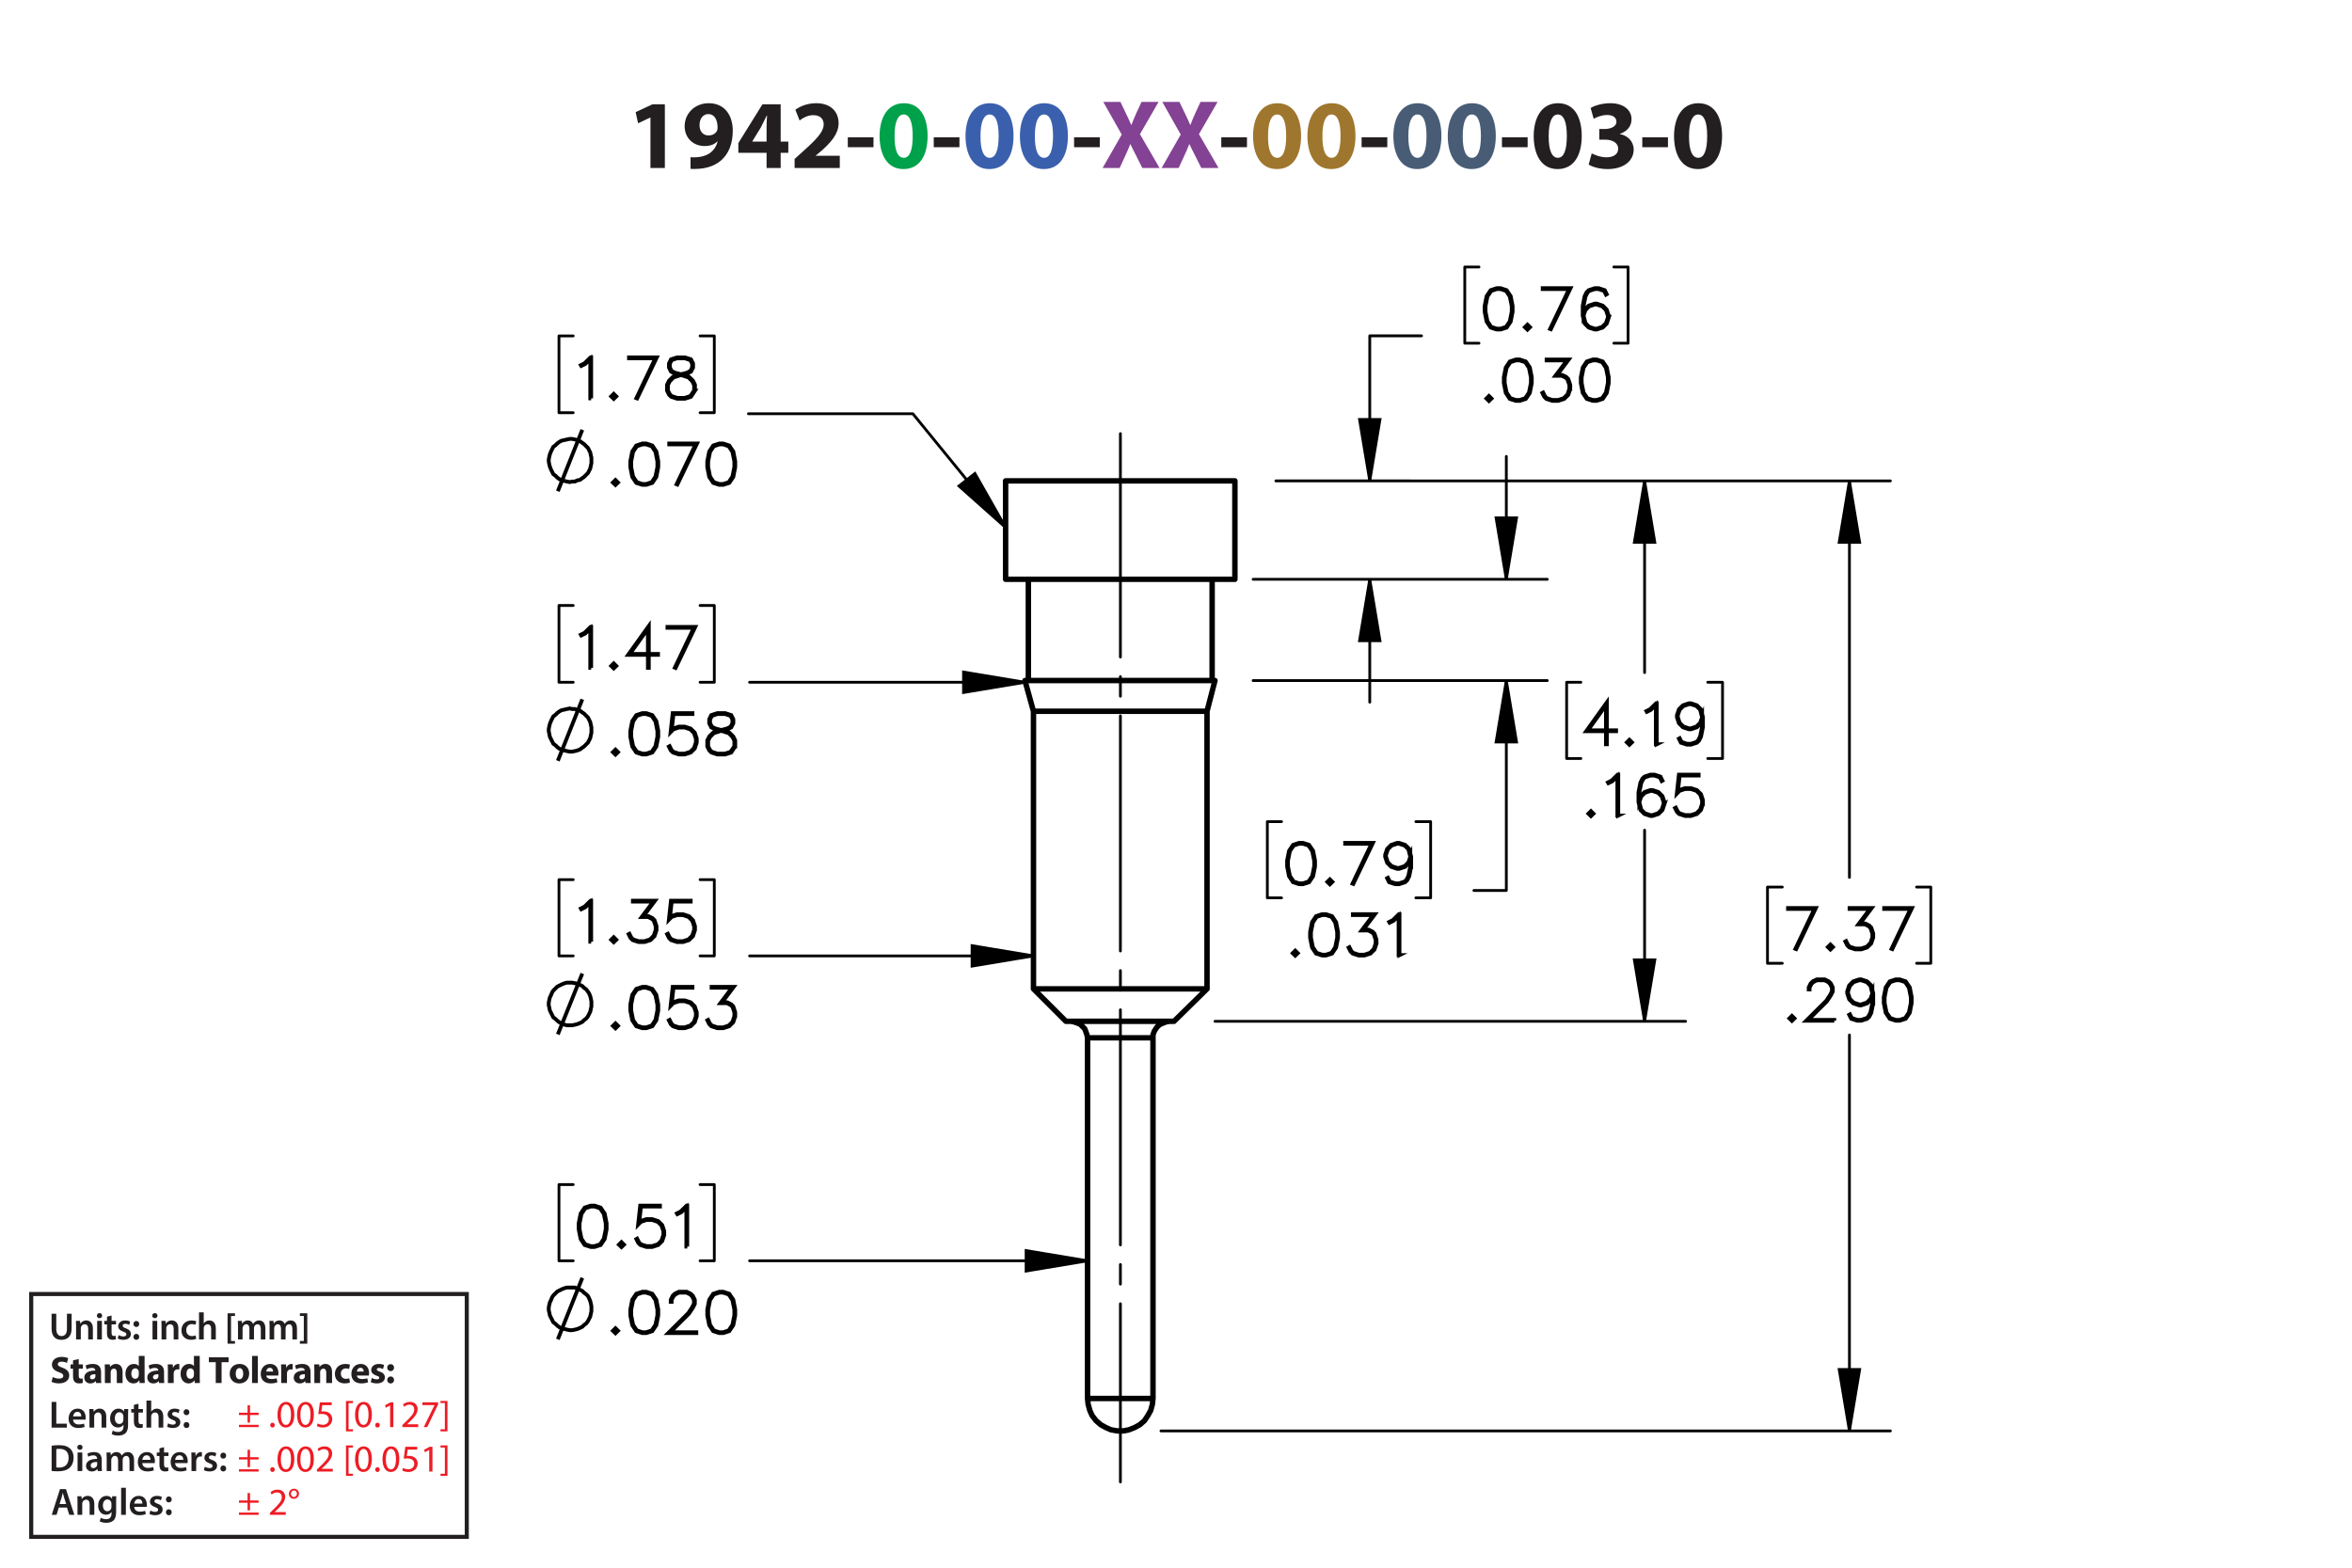 <?xml version="1.0" encoding="UTF-8"?><svg id="Layer_1" xmlns="http://www.w3.org/2000/svg" viewBox="0 0 432 288"><defs><style>.cls-1{fill:#834293;}.cls-2{stroke-width:.7px;}.cls-2,.cls-3,.cls-4,.cls-5,.cls-6,.cls-7{stroke:#000;}.cls-2,.cls-3,.cls-4,.cls-6,.cls-7,.cls-8{fill:none;}.cls-2,.cls-5,.cls-6{stroke-miterlimit:10;}.cls-9{fill:#9e762d;}.cls-3{stroke-dasharray:0 0 0 0 43.2 3.6 3.6 3.6;stroke-dashoffset:10.457px;}.cls-3,.cls-4,.cls-7{stroke-linecap:round;stroke-linejoin:round;}.cls-3,.cls-6,.cls-7{stroke-width:.51px;}.cls-5{stroke-width:.7px;}.cls-10{fill:#485c75;}.cls-11{fill:#00a14b;}.cls-12{fill:#ed1c24;}.cls-13{fill:#231f20;}.cls-14{fill:#3a60ad;}.cls-8{stroke:#231f20;stroke-width:.75px;}</style></defs><g><path class="cls-13" d="M119.469,21.588h-.036l-2.233,1.062-.45-2.053,3.097-1.44h2.269v11.704h-2.647v-9.273Z"/><path class="cls-13" d="M126.831,28.881c.342,.036,.648,.036,1.188,0,.828-.054,1.674-.288,2.305-.72,.756-.522,1.26-1.278,1.476-2.161l-.054-.018c-.522,.54-1.279,.846-2.341,.846-1.98,0-3.655-1.386-3.655-3.655,0-2.287,1.836-4.213,4.412-4.213,3.007,0,4.429,2.305,4.429,5.042,0,2.431-.774,4.213-2.053,5.383-1.116,1.008-2.647,1.566-4.465,1.639-.468,.036-.936,.018-1.242,0v-2.143Zm1.656-5.87c0,1.009,.54,1.873,1.657,1.873,.738,0,1.26-.36,1.512-.774,.09-.162,.144-.342,.144-.684,0-1.243-.468-2.467-1.71-2.467-.936,0-1.621,.828-1.603,2.052Z"/><path class="cls-13" d="M140.799,30.861v-2.791h-5.186v-1.782l4.429-7.13h3.349v6.86h1.404v2.052h-1.404v2.791h-2.593Zm0-4.843v-2.593c0-.703,.036-1.422,.09-2.179h-.072c-.378,.756-.684,1.44-1.081,2.179l-1.566,2.557v.036h2.629Z"/><path class="cls-13" d="M145.946,30.861v-1.656l1.512-1.369c2.557-2.287,3.799-3.601,3.835-4.969,0-.955-.576-1.711-1.927-1.711-1.008,0-1.891,.504-2.503,.973l-.774-1.963c.882-.666,2.251-1.206,3.835-1.206,2.647,0,4.106,1.548,4.106,3.673,0,1.963-1.423,3.529-3.115,5.042l-1.08,.9v.036h4.411v2.251h-8.3Z"/><path class="cls-13" d="M160.437,25.226v1.818h-4.717v-1.818h4.717Z"/><path class="cls-11" d="M170.375,24.956c0,3.619-1.458,6.104-4.447,6.104-3.025,0-4.357-2.719-4.375-6.032,0-3.385,1.44-6.067,4.465-6.067,3.133,0,4.357,2.791,4.357,5.996Zm-6.068,.072c-.018,2.683,.63,3.961,1.692,3.961s1.639-1.333,1.639-3.997c0-2.593-.558-3.961-1.657-3.961-1.008,0-1.692,1.278-1.674,3.997Z"/><path class="cls-13" d="M176.223,25.226v1.818h-4.718v-1.818h4.718Z"/><path class="cls-14" d="M186.16,24.956c0,3.619-1.458,6.104-4.447,6.104-3.025,0-4.357-2.719-4.375-6.032,0-3.385,1.44-6.067,4.465-6.067,3.133,0,4.357,2.791,4.357,5.996Zm-6.068,.072c-.018,2.683,.63,3.961,1.692,3.961s1.639-1.333,1.639-3.997c0-2.593-.558-3.961-1.657-3.961-1.008,0-1.692,1.278-1.674,3.997Z"/><path class="cls-14" d="M196.15,24.956c0,3.619-1.458,6.104-4.447,6.104-3.025,0-4.357-2.719-4.375-6.032,0-3.385,1.44-6.067,4.465-6.067,3.133,0,4.357,2.791,4.357,5.996Zm-6.068,.072c-.018,2.683,.63,3.961,1.692,3.961s1.639-1.333,1.639-3.997c0-2.593-.558-3.961-1.657-3.961-1.008,0-1.692,1.278-1.674,3.997Z"/><path class="cls-13" d="M201.999,25.226v1.818h-4.718v-1.818h4.718Z"/><path class="cls-1" d="M209.811,30.861l-1.098-2.197c-.45-.846-.738-1.476-1.081-2.179h-.036c-.252,.703-.558,1.333-.936,2.179l-1.008,2.197h-3.133l3.511-6.14-3.385-5.996h3.151l1.062,2.215c.36,.738,.63,1.333,.918,2.017h.036c.288-.774,.522-1.315,.829-2.017l1.026-2.215h3.133l-3.421,5.924,3.601,6.212h-3.169Z"/><path class="cls-1" d="M220.648,30.861l-1.099-2.197c-.45-.846-.738-1.476-1.08-2.179h-.036c-.252,.703-.558,1.333-.936,2.179l-1.008,2.197h-3.133l3.511-6.14-3.385-5.996h3.151l1.062,2.215c.36,.738,.631,1.333,.919,2.017h.035c.288-.774,.522-1.315,.829-2.017l1.025-2.215h3.134l-3.422,5.924,3.602,6.212h-3.169Z"/><path class="cls-13" d="M229.035,25.226v1.818h-4.718v-1.818h4.718Z"/><path class="cls-9" d="M238.972,24.956c0,3.619-1.458,6.104-4.447,6.104-3.024,0-4.357-2.719-4.375-6.032,0-3.385,1.44-6.067,4.465-6.067,3.133,0,4.357,2.791,4.357,5.996Zm-6.067,.072c-.019,2.683,.63,3.961,1.692,3.961s1.639-1.333,1.639-3.997c0-2.593-.559-3.961-1.657-3.961-1.008,0-1.692,1.278-1.674,3.997Z"/><path class="cls-9" d="M248.962,24.956c0,3.619-1.459,6.104-4.447,6.104-3.025,0-4.357-2.719-4.376-6.032,0-3.385,1.44-6.067,4.466-6.067,3.133,0,4.357,2.791,4.357,5.996Zm-6.068,.072c-.018,2.683,.631,3.961,1.692,3.961,1.062,0,1.639-1.333,1.639-3.997,0-2.593-.558-3.961-1.656-3.961-1.009,0-1.692,1.278-1.675,3.997Z"/><path class="cls-13" d="M254.81,25.226v1.818h-4.718v-1.818h4.718Z"/><path class="cls-10" d="M264.747,24.956c0,3.619-1.458,6.104-4.447,6.104-3.024,0-4.357-2.719-4.375-6.032,0-3.385,1.44-6.067,4.465-6.067,3.133,0,4.357,2.791,4.357,5.996Zm-6.067,.072c-.019,2.683,.63,3.961,1.692,3.961s1.639-1.333,1.639-3.997c0-2.593-.559-3.961-1.657-3.961-1.008,0-1.692,1.278-1.674,3.997Z"/><path class="cls-10" d="M274.737,24.956c0,3.619-1.458,6.104-4.447,6.104-3.024,0-4.357-2.719-4.375-6.032,0-3.385,1.44-6.067,4.465-6.067,3.133,0,4.357,2.791,4.357,5.996Zm-6.067,.072c-.019,2.683,.63,3.961,1.692,3.961s1.639-1.333,1.639-3.997c0-2.593-.559-3.961-1.657-3.961-1.008,0-1.692,1.278-1.674,3.997Z"/><path class="cls-13" d="M280.586,25.226v1.818h-4.718v-1.818h4.718Z"/><path class="cls-13" d="M290.523,24.956c0,3.619-1.459,6.104-4.447,6.104-3.025,0-4.357-2.719-4.376-6.032,0-3.385,1.44-6.067,4.466-6.067,3.133,0,4.357,2.791,4.357,5.996Zm-6.068,.072c-.018,2.683,.631,3.961,1.692,3.961,1.062,0,1.639-1.333,1.639-3.997,0-2.593-.558-3.961-1.656-3.961-1.009,0-1.692,1.278-1.675,3.997Z"/><path class="cls-13" d="M292.356,28.179c.486,.252,1.603,.72,2.719,.72,1.423,0,2.143-.685,2.143-1.567,0-1.152-1.152-1.674-2.358-1.674h-1.116v-1.962h1.062c.919-.018,2.089-.36,2.089-1.351,0-.702-.576-1.224-1.728-1.224-.954,0-1.962,.414-2.448,.702l-.559-1.981c.702-.45,2.106-.882,3.619-.882,2.503,0,3.89,1.315,3.89,2.917,0,1.243-.702,2.215-2.143,2.719v.036c1.404,.252,2.538,1.315,2.538,2.845,0,2.07-1.818,3.583-4.789,3.583-1.513,0-2.791-.397-3.476-.829l.559-2.052Z"/><path class="cls-13" d="M306.361,25.226v1.818h-4.718v-1.818h4.718Z"/><path class="cls-13" d="M316.299,24.956c0,3.619-1.459,6.104-4.447,6.104-3.025,0-4.357-2.719-4.376-6.032,0-3.385,1.44-6.067,4.466-6.067,3.133,0,4.357,2.791,4.357,5.996Zm-6.068,.072c-.018,2.683,.631,3.961,1.693,3.961,1.062,0,1.638-1.333,1.638-3.997,0-2.593-.558-3.961-1.656-3.961-1.008,0-1.692,1.278-1.675,3.997Z"/></g><g><g><path class="cls-13" d="M9.48,257.546h.862v3.999h1.94v.722h-2.802v-4.721Z"/><path class="cls-13" d="M13.429,260.803c.021,.616,.504,.883,1.05,.883,.399,0,.686-.057,.946-.154l.126,.596c-.294,.118-.701,.21-1.191,.21-1.106,0-1.758-.68-1.758-1.724,0-.945,.574-1.835,1.667-1.835,1.106,0,1.471,.911,1.471,1.66,0,.161-.014,.287-.028,.364h-2.283Zm1.498-.603c.007-.315-.133-.833-.708-.833-.532,0-.756,.483-.791,.833h1.498Z"/><path class="cls-13" d="M16.431,259.871c0-.392-.007-.721-.028-1.016h.756l.042,.512h.021c.147-.267,.518-.589,1.085-.589,.595,0,1.211,.386,1.211,1.464v2.024h-.861v-1.926c0-.49-.182-.861-.651-.861-.343,0-.581,.245-.672,.504-.028,.077-.035,.182-.035,.28v2.003h-.868v-2.396Z"/><path class="cls-13" d="M23.552,258.856c-.014,.231-.028,.512-.028,.981v1.934c0,.714-.147,1.226-.504,1.548-.357,.315-.848,.413-1.317,.413-.434,0-.896-.091-1.191-.273l.19-.651c.217,.126,.581,.26,.995,.26,.56,0,.981-.295,.981-1.03v-.294h-.014c-.196,.301-.546,.504-.995,.504-.847,0-1.45-.7-1.45-1.666,0-1.121,.729-1.801,1.548-1.801,.518,0,.827,.253,.987,.532h.014l.035-.455h.75Zm-.89,1.366c0-.077-.007-.161-.028-.231-.091-.315-.336-.553-.701-.553-.483,0-.84,.42-.84,1.113,0,.581,.294,1.051,.834,1.051,.322,0,.602-.21,.7-.519,.021-.091,.035-.21,.035-.309v-.553Z"/><path class="cls-13" d="M25.434,257.882v.974h.819v.644h-.819v1.506c0,.413,.112,.631,.441,.631,.147,0,.259-.021,.336-.042l.014,.658c-.126,.049-.35,.084-.624,.084-.315,0-.581-.105-.742-.28-.182-.196-.266-.505-.266-.953v-1.603h-.49v-.644h.49v-.77l.84-.203Z"/><path class="cls-13" d="M26.903,257.294h.868v2.031h.014c.105-.161,.245-.294,.427-.393,.168-.098,.371-.154,.588-.154,.581,0,1.19,.386,1.19,1.478v2.01h-.861v-1.912c0-.497-.182-.868-.658-.868-.336,0-.575,.224-.665,.483-.028,.069-.035,.161-.035,.259v2.038h-.868v-4.973Z"/><path class="cls-13" d="M30.865,261.476c.196,.119,.567,.245,.875,.245,.378,0,.546-.154,.546-.379,0-.231-.14-.35-.56-.497-.665-.231-.945-.596-.939-.994,0-.603,.497-1.072,1.289-1.072,.378,0,.708,.099,.903,.203l-.168,.609c-.147-.084-.42-.195-.721-.195-.308,0-.477,.146-.477,.356,0,.218,.161,.322,.596,.477,.616,.224,.903,.539,.91,1.044,0,.616-.483,1.065-1.387,1.065-.413,0-.784-.099-1.037-.238l.169-.623Z"/><path class="cls-13" d="M33.721,259.438c0-.322,.224-.554,.532-.554,.315,0,.525,.231,.532,.554,0,.315-.21,.546-.532,.546-.315,0-.532-.231-.532-.546Zm0,2.359c0-.321,.224-.553,.532-.553,.315,0,.525,.224,.532,.553,0,.309-.21,.547-.532,.547-.315,0-.532-.238-.532-.547Z"/></g><g><path class="cls-13" d="M9.48,265.591c.378-.064,.862-.099,1.373-.099,.882,0,1.492,.183,1.926,.547,.456,.371,.735,.932,.735,1.736,0,.841-.287,1.471-.735,1.877-.469,.428-1.218,.644-2.136,.644-.504,0-.882-.027-1.163-.062v-4.644Zm.862,3.999c.119,.021,.301,.021,.476,.021,1.121,.008,1.786-.609,1.786-1.807,.007-1.044-.595-1.639-1.674-1.639-.273,0-.469,.021-.588,.049v3.376Z"/><path class="cls-13" d="M15.165,265.885c0,.259-.19,.462-.49,.462-.287,0-.477-.203-.477-.462,0-.267,.196-.47,.483-.47,.294,0,.476,.203,.483,.47Zm-.917,4.363v-3.411h.868v3.411h-.868Z"/><path class="cls-13" d="M17.958,270.248l-.056-.378h-.021c-.21,.266-.567,.455-1.008,.455-.686,0-1.072-.497-1.072-1.016,0-.861,.763-1.296,2.024-1.289v-.056c0-.225-.091-.596-.693-.596-.336,0-.686,.105-.917,.253l-.168-.56c.252-.154,.693-.302,1.233-.302,1.092,0,1.408,.693,1.408,1.437v1.232c0,.308,.014,.609,.049,.819h-.777Zm-.112-1.667c-.609-.014-1.19,.119-1.19,.638,0,.336,.217,.49,.49,.49,.343,0,.595-.225,.672-.47,.021-.062,.028-.133,.028-.189v-.47Z"/><path class="cls-13" d="M19.595,267.853c0-.392-.007-.721-.028-1.016h.743l.035,.505h.021c.169-.267,.477-.582,1.051-.582,.448,0,.798,.253,.945,.631h.014c.119-.19,.259-.329,.42-.428,.189-.133,.406-.203,.686-.203,.567,0,1.142,.386,1.142,1.478v2.01h-.841v-1.884c0-.567-.196-.903-.609-.903-.294,0-.511,.21-.602,.455-.021,.084-.042,.189-.042,.287v2.045h-.841v-1.975c0-.477-.189-.812-.588-.812-.322,0-.54,.252-.617,.49-.035,.084-.049,.182-.049,.279v2.018h-.84v-2.396Z"/><path class="cls-13" d="M26.141,268.784c.021,.616,.504,.883,1.05,.883,.399,0,.686-.057,.946-.154l.126,.596c-.294,.118-.701,.21-1.191,.21-1.106,0-1.758-.68-1.758-1.724,0-.945,.574-1.835,1.667-1.835,1.106,0,1.471,.911,1.471,1.66,0,.161-.014,.287-.028,.364h-2.283Zm1.498-.603c.007-.315-.133-.833-.708-.833-.532,0-.756,.483-.791,.833h1.498Z"/><path class="cls-13" d="M30.13,265.863v.974h.819v.644h-.819v1.506c0,.413,.112,.631,.441,.631,.147,0,.259-.021,.336-.042l.014,.658c-.126,.049-.35,.084-.624,.084-.315,0-.581-.105-.742-.28-.182-.196-.266-.505-.266-.953v-1.603h-.49v-.644h.49v-.77l.84-.203Z"/><path class="cls-13" d="M32.167,268.784c.021,.616,.504,.883,1.05,.883,.399,0,.686-.057,.946-.154l.126,.596c-.294,.118-.701,.21-1.191,.21-1.106,0-1.758-.68-1.758-1.724,0-.945,.574-1.835,1.667-1.835,1.106,0,1.471,.911,1.471,1.66,0,.161-.014,.287-.028,.364h-2.283Zm1.498-.603c.007-.315-.133-.833-.708-.833-.532,0-.756,.483-.791,.833h1.498Z"/><path class="cls-13" d="M35.17,267.937c0-.462-.007-.791-.028-1.1h.75l.028,.651h.028c.168-.483,.567-.729,.932-.729,.084,0,.133,.008,.203,.021v.812c-.07-.014-.147-.028-.252-.028-.413,0-.693,.267-.77,.651-.014,.077-.028,.168-.028,.267v1.765h-.861v-2.312Z"/><path class="cls-13" d="M37.62,269.457c.196,.119,.567,.245,.875,.245,.378,0,.546-.154,.546-.379,0-.231-.14-.35-.56-.497-.665-.231-.945-.596-.939-.994,0-.603,.497-1.072,1.289-1.072,.378,0,.708,.099,.903,.203l-.168,.609c-.147-.084-.42-.195-.721-.195-.308,0-.477,.146-.477,.356,0,.218,.161,.322,.596,.477,.616,.224,.903,.539,.91,1.044,0,.616-.483,1.065-1.387,1.065-.413,0-.784-.099-1.037-.238l.169-.623Z"/><path class="cls-13" d="M40.476,267.419c0-.322,.224-.554,.532-.554,.315,0,.525,.231,.532,.554,0,.315-.21,.546-.532,.546-.315,0-.532-.231-.532-.546Zm0,2.359c0-.321,.224-.553,.532-.553,.315,0,.525,.224,.532,.553,0,.309-.21,.547-.532,.547-.315,0-.532-.238-.532-.547Z"/></g><g><path class="cls-13" d="M9.691,252.973c.288,.147,.729,.294,1.184,.294,.49,0,.749-.203,.749-.511,0-.295-.224-.463-.791-.666-.784-.273-1.295-.707-1.295-1.394,0-.806,.672-1.422,1.786-1.422,.532,0,.924,.112,1.205,.238l-.238,.861c-.189-.091-.525-.224-.988-.224-.462,0-.686,.21-.686,.455,0,.301,.266,.435,.875,.665,.834,.309,1.226,.742,1.226,1.408,0,.791-.609,1.464-1.905,1.464-.539,0-1.071-.141-1.337-.287l.217-.883Z"/><path class="cls-13" d="M14.459,249.667v.981h.764v.784h-.764v1.24c0,.413,.098,.602,.42,.602,.133,0,.238-.014,.315-.027l.007,.805c-.14,.057-.392,.092-.693,.092-.343,0-.63-.119-.798-.294-.196-.203-.294-.533-.294-1.016v-1.401h-.455v-.784h.455v-.742l1.044-.238Z"/><path class="cls-13" d="M17.651,254.072l-.064-.343h-.021c-.224,.273-.574,.42-.981,.42-.693,0-1.106-.504-1.106-1.051,0-.89,.798-1.316,2.01-1.31v-.049c0-.183-.098-.441-.624-.441-.35,0-.721,.119-.945,.259l-.196-.686c.238-.133,.708-.301,1.331-.301,1.142,0,1.506,.673,1.506,1.478v1.191c0,.329,.014,.644,.049,.833h-.96Zm-.127-1.618c-.56-.007-.994,.126-.994,.54,0,.273,.182,.405,.42,.405,.266,0,.483-.175,.553-.392,.014-.056,.021-.119,.021-.183v-.371Z"/><path class="cls-13" d="M19.267,251.74c0-.428-.014-.792-.028-1.093h.924l.049,.469h.021c.14-.217,.49-.546,1.058-.546,.701,0,1.226,.462,1.226,1.471v2.031h-1.065v-1.898c0-.44-.154-.742-.539-.742-.294,0-.469,.203-.54,.399-.028,.064-.042,.168-.042,.267v1.975h-1.065v-2.332Z"/><path class="cls-13" d="M26.556,249.1v3.95c0,.385,.014,.791,.028,1.022h-.945l-.049-.504h-.014c-.217,.385-.63,.581-1.072,.581-.812,0-1.464-.693-1.464-1.758-.007-1.156,.714-1.821,1.534-1.821,.42,0,.749,.147,.903,.386h.014v-1.856h1.065Zm-1.065,2.998c0-.057-.007-.134-.014-.19-.063-.287-.294-.525-.624-.525-.483,0-.735,.435-.735,.974,0,.581,.287,.945,.729,.945,.308,0,.553-.21,.616-.511,.021-.077,.028-.154,.028-.245v-.448Z"/><path class="cls-13" d="M29.222,254.072l-.064-.343h-.021c-.224,.273-.574,.42-.981,.42-.693,0-1.106-.504-1.106-1.051,0-.89,.798-1.316,2.01-1.31v-.049c0-.183-.098-.441-.624-.441-.35,0-.721,.119-.945,.259l-.196-.686c.238-.133,.708-.301,1.331-.301,1.142,0,1.506,.673,1.506,1.478v1.191c0,.329,.014,.644,.049,.833h-.96Zm-.127-1.618c-.56-.007-.994,.126-.994,.54,0,.273,.182,.405,.42,.405,.266,0,.483-.175,.553-.392,.014-.056,.021-.119,.021-.183v-.371Z"/><path class="cls-13" d="M30.838,251.775c0-.505-.014-.834-.028-1.128h.917l.035,.63h.028c.175-.497,.595-.707,.924-.707,.098,0,.147,0,.224,.014v1.002c-.077-.014-.168-.028-.287-.028-.392,0-.658,.21-.729,.54-.014,.069-.021,.153-.021,.237v1.737h-1.065v-2.297Z"/><path class="cls-13" d="M36.685,249.1v3.95c0,.385,.014,.791,.028,1.022h-.945l-.049-.504h-.014c-.217,.385-.63,.581-1.072,.581-.812,0-1.464-.693-1.464-1.758-.007-1.156,.714-1.821,1.534-1.821,.42,0,.749,.147,.903,.386h.014v-1.856h1.065Zm-1.065,2.998c0-.057-.007-.134-.014-.19-.063-.287-.294-.525-.624-.525-.483,0-.735,.435-.735,.974,0,.581,.287,.945,.729,.945,.308,0,.553-.21,.616-.511,.021-.077,.028-.154,.028-.245v-.448Z"/><path class="cls-13" d="M39.63,250.248h-1.268v-.896h3.628v.896h-1.289v3.824h-1.072v-3.824Z"/><path class="cls-13" d="M45.77,252.321c0,1.254-.89,1.828-1.807,1.828-1.002,0-1.772-.658-1.772-1.765,0-1.107,.729-1.815,1.828-1.815,1.051,0,1.751,.722,1.751,1.751Zm-2.479,.035c0,.588,.245,1.029,.701,1.029,.413,0,.679-.413,.679-1.029,0-.512-.196-1.029-.679-1.029-.511,0-.701,.525-.701,1.029Z"/><path class="cls-13" d="M46.294,249.1h1.065v4.973h-1.065v-4.973Z"/><path class="cls-13" d="M48.905,252.699c.035,.441,.469,.651,.967,.651,.364,0,.658-.049,.945-.14l.14,.722c-.35,.14-.777,.21-1.24,.21-1.163,0-1.828-.673-1.828-1.744,0-.868,.54-1.828,1.73-1.828,1.107,0,1.527,.861,1.527,1.709,0,.182-.021,.343-.035,.42h-2.206Zm1.254-.729c0-.259-.112-.693-.603-.693-.448,0-.63,.406-.658,.693h1.261Z"/><path class="cls-13" d="M51.648,251.775c0-.505-.014-.834-.028-1.128h.917l.035,.63h.028c.175-.497,.595-.707,.924-.707,.098,0,.147,0,.224,.014v1.002c-.077-.014-.168-.028-.287-.028-.392,0-.658,.21-.729,.54-.014,.069-.021,.153-.021,.237v1.737h-1.065v-2.297Z"/><path class="cls-13" d="M56.123,254.072l-.064-.343h-.021c-.224,.273-.574,.42-.981,.42-.693,0-1.106-.504-1.106-1.051,0-.89,.798-1.316,2.01-1.31v-.049c0-.183-.098-.441-.624-.441-.35,0-.721,.119-.945,.259l-.196-.686c.238-.133,.708-.301,1.331-.301,1.142,0,1.506,.673,1.506,1.478v1.191c0,.329,.014,.644,.049,.833h-.96Zm-.127-1.618c-.56-.007-.994,.126-.994,.54,0,.273,.182,.405,.42,.405,.266,0,.483-.175,.553-.392,.014-.056,.021-.119,.021-.183v-.371Z"/><path class="cls-13" d="M57.739,251.74c0-.428-.014-.792-.028-1.093h.924l.049,.469h.021c.14-.217,.49-.546,1.058-.546,.701,0,1.226,.462,1.226,1.471v2.031h-1.065v-1.898c0-.44-.154-.742-.539-.742-.294,0-.469,.203-.54,.399-.028,.064-.042,.168-.042,.267v1.975h-1.065v-2.332Z"/><path class="cls-13" d="M64.278,253.988c-.189,.084-.546,.154-.953,.154-1.106,0-1.814-.673-1.814-1.751,0-1.002,.686-1.821,1.961-1.821,.28,0,.588,.049,.812,.133l-.168,.792c-.126-.057-.315-.105-.595-.105-.56,0-.924,.399-.917,.96,0,.63,.42,.959,.939,.959,.252,0,.448-.042,.609-.104l.126,.784Z"/><path class="cls-13" d="M65.551,252.699c.035,.441,.469,.651,.967,.651,.364,0,.658-.049,.945-.14l.14,.722c-.35,.14-.777,.21-1.24,.21-1.163,0-1.828-.673-1.828-1.744,0-.868,.54-1.828,1.73-1.828,1.107,0,1.527,.861,1.527,1.709,0,.182-.021,.343-.035,.42h-2.206Zm1.254-.729c0-.259-.112-.693-.603-.693-.448,0-.63,.406-.658,.693h1.261Z"/><path class="cls-13" d="M68.288,253.141c.196,.119,.602,.259,.917,.259,.322,0,.455-.111,.455-.287,0-.175-.105-.259-.504-.392-.707-.238-.981-.623-.974-1.029,0-.638,.546-1.121,1.394-1.121,.399,0,.756,.091,.966,.196l-.189,.735c-.154-.084-.448-.196-.742-.196-.259,0-.406,.105-.406,.28,0,.161,.133,.245,.553,.393,.651,.224,.924,.553,.932,1.058,0,.637-.504,1.106-1.485,1.106-.448,0-.848-.099-1.107-.238l.19-.764Z"/><path class="cls-13" d="M71.122,251.25c0-.379,.259-.644,.63-.644s.616,.259,.624,.644c0,.364-.252,.637-.63,.637-.364,0-.624-.273-.624-.637Zm0,2.262c0-.371,.259-.644,.63-.644s.616,.267,.624,.644c0,.364-.252,.638-.63,.638-.364,0-.624-.273-.624-.638Z"/></g><g><path class="cls-12" d="M45.923,258.166v1.365h1.583v.421h-1.583v1.4h-.448v-1.4h-1.583v-.421h1.583v-1.365h.448Zm1.583,3.586v.42h-3.614v-.42h3.614Z"/><path class="cls-12" d="M49.632,261.808c0-.259,.175-.441,.42-.441,.246,0,.414,.183,.414,.441,0,.252-.161,.441-.42,.441-.245,0-.413-.19-.413-.441Z"/><path class="cls-12" d="M54.058,259.847c0,1.548-.574,2.402-1.583,2.402-.889,0-1.492-.834-1.506-2.34,0-1.526,.659-2.367,1.583-2.367,.96,0,1.506,.855,1.506,2.305Zm-2.472,.07c0,1.184,.364,1.855,.924,1.855,.63,0,.932-.735,.932-1.897,0-1.121-.287-1.856-.925-1.856-.539,0-.931,.658-.931,1.898Z"/><path class="cls-12" d="M57.648,259.847c0,1.548-.574,2.402-1.583,2.402-.889,0-1.492-.834-1.506-2.34,0-1.526,.659-2.367,1.583-2.367,.96,0,1.506,.855,1.506,2.305Zm-2.472,.07c0,1.184,.364,1.855,.924,1.855,.63,0,.932-.735,.932-1.897,0-1.121-.287-1.856-.925-1.856-.539,0-.931,.658-.931,1.898Z"/><path class="cls-12" d="M60.931,258.138h-1.737l-.175,1.17c.105-.015,.203-.028,.371-.028,.35,0,.701,.077,.981,.245,.357,.203,.651,.596,.651,1.17,0,.89-.707,1.555-1.695,1.555-.497,0-.917-.141-1.135-.28l.154-.469c.189,.111,.56,.252,.974,.252,.581,0,1.079-.379,1.079-.988-.007-.588-.399-1.008-1.31-1.008-.259,0-.462,.027-.63,.049l.294-2.186h2.178v.519Z"/><path class="cls-12" d="M63.547,262.956v-5.582h1.282v.386h-.805v4.811h.805v.385h-1.282Z"/><path class="cls-12" d="M68.302,259.847c0,1.548-.574,2.402-1.583,2.402-.889,0-1.492-.834-1.506-2.34,0-1.526,.659-2.367,1.583-2.367,.96,0,1.506,.855,1.506,2.305Zm-2.472,.07c0,1.184,.364,1.855,.924,1.855,.63,0,.932-.735,.932-1.897,0-1.121-.287-1.856-.925-1.856-.539,0-.931,.658-.931,1.898Z"/><path class="cls-12" d="M68.916,261.808c0-.259,.175-.441,.42-.441,.245,0,.413,.183,.413,.441,0,.252-.161,.441-.42,.441-.245,0-.413-.19-.413-.441Z"/><path class="cls-12" d="M71.654,258.193h-.014l-.791,.428-.119-.47,.995-.532h.525v4.553h-.595v-3.978Z"/><path class="cls-12" d="M73.907,262.172v-.378l.483-.47c1.163-1.106,1.688-1.694,1.695-2.381,0-.463-.224-.89-.903-.89-.413,0-.756,.21-.966,.385l-.196-.434c.315-.267,.763-.463,1.289-.463,.981,0,1.394,.673,1.394,1.324,0,.841-.609,1.52-1.569,2.444l-.364,.336v.014h2.045v.512h-2.907Z"/><path class="cls-12" d="M80.454,257.619v.406l-1.982,4.146h-.637l1.975-4.027v-.014h-2.227v-.512h2.872Z"/><path class="cls-12" d="M82.188,257.367v5.589h-1.281v-.385h.805v-4.818h-.805v-.386h1.281Z"/></g><g><path class="cls-12" d="M45.923,266.336v1.365h1.583v.421h-1.583v1.4h-.448v-1.4h-1.583v-.421h1.583v-1.365h.448Zm1.583,3.586v.42h-3.614v-.42h3.614Z"/><path class="cls-12" d="M49.632,269.978c0-.259,.175-.441,.42-.441,.246,0,.414,.183,.414,.441,0,.252-.161,.441-.42,.441-.245,0-.413-.19-.413-.441Z"/><path class="cls-12" d="M54.058,268.017c0,1.548-.574,2.402-1.583,2.402-.889,0-1.492-.834-1.506-2.34,0-1.526,.659-2.367,1.583-2.367,.96,0,1.506,.855,1.506,2.305Zm-2.472,.07c0,1.184,.364,1.855,.924,1.855,.63,0,.932-.735,.932-1.897,0-1.121-.287-1.856-.925-1.856-.539,0-.931,.658-.931,1.898Z"/><path class="cls-12" d="M57.648,268.017c0,1.548-.574,2.402-1.583,2.402-.889,0-1.492-.834-1.506-2.34,0-1.526,.659-2.367,1.583-2.367,.96,0,1.506,.855,1.506,2.305Zm-2.472,.07c0,1.184,.364,1.855,.924,1.855,.63,0,.932-.735,.932-1.897,0-1.121-.287-1.856-.925-1.856-.539,0-.931,.658-.931,1.898Z"/><path class="cls-12" d="M58.213,270.342v-.378l.483-.47c1.163-1.106,1.688-1.694,1.695-2.381,0-.463-.224-.89-.903-.89-.413,0-.756,.21-.966,.385l-.196-.434c.315-.267,.763-.463,1.289-.463,.981,0,1.394,.673,1.394,1.324,0,.841-.609,1.52-1.569,2.444l-.364,.336v.014h2.045v.512h-2.907Z"/><path class="cls-12" d="M63.547,271.126v-5.582h1.282v.386h-.805v4.811h.805v.385h-1.282Z"/><path class="cls-12" d="M68.302,268.017c0,1.548-.574,2.402-1.583,2.402-.889,0-1.492-.834-1.506-2.34,0-1.526,.659-2.367,1.583-2.367,.96,0,1.506,.855,1.506,2.305Zm-2.472,.07c0,1.184,.364,1.855,.924,1.855,.63,0,.932-.735,.932-1.897,0-1.121-.287-1.856-.925-1.856-.539,0-.931,.658-.931,1.898Z"/><path class="cls-12" d="M68.916,269.978c0-.259,.175-.441,.42-.441,.245,0,.413,.183,.413,.441,0,.252-.161,.441-.42,.441-.245,0-.413-.19-.413-.441Z"/><path class="cls-12" d="M73.342,268.017c0,1.548-.574,2.402-1.583,2.402-.889,0-1.492-.834-1.506-2.34,0-1.526,.659-2.367,1.583-2.367,.96,0,1.506,.855,1.506,2.305Zm-2.472,.07c0,1.184,.364,1.855,.924,1.855,.63,0,.932-.735,.932-1.897,0-1.121-.287-1.856-.925-1.856-.539,0-.931,.658-.931,1.898Z"/><path class="cls-12" d="M76.624,266.308h-1.737l-.175,1.17c.105-.015,.203-.028,.371-.028,.35,0,.701,.077,.981,.245,.357,.203,.651,.596,.651,1.17,0,.89-.707,1.555-1.695,1.555-.497,0-.917-.141-1.135-.28l.154-.469c.189,.111,.56,.252,.974,.252,.581,0,1.079-.379,1.079-.988-.007-.588-.399-1.008-1.31-1.008-.259,0-.462,.027-.63,.049l.294-2.186h2.178v.519Z"/><path class="cls-12" d="M78.835,266.363h-.014l-.791,.428-.119-.47,.995-.532h.525v4.553h-.595v-3.978Z"/><path class="cls-12" d="M82.188,265.537v5.589h-1.281v-.385h.805v-4.818h-.805v-.386h1.281Z"/></g><g><path class="cls-13" d="M10.799,276.953l-.406,1.338h-.89l1.513-4.721h1.1l1.534,4.721h-.925l-.427-1.338h-1.498Zm1.352-.651l-.371-1.162c-.091-.287-.168-.609-.238-.883h-.014c-.07,.273-.14,.603-.224,.883l-.364,1.162h1.211Z"/><path class="cls-13" d="M14.235,275.896c0-.392-.007-.721-.028-1.016h.756l.043,.512h.021c.147-.267,.518-.589,1.085-.589,.595,0,1.211,.386,1.211,1.464v2.024h-.861v-1.926c0-.49-.182-.861-.651-.861-.343,0-.582,.245-.672,.504-.028,.077-.035,.182-.035,.28v2.003h-.868v-2.396Z"/><path class="cls-13" d="M21.356,274.88c-.014,.231-.028,.512-.028,.981v1.934c0,.714-.147,1.226-.504,1.548-.357,.315-.848,.413-1.317,.413-.434,0-.896-.091-1.191-.273l.19-.651c.217,.126,.581,.26,.995,.26,.56,0,.981-.295,.981-1.03v-.294h-.014c-.196,.301-.546,.504-.995,.504-.847,0-1.45-.7-1.45-1.666,0-1.121,.729-1.801,1.548-1.801,.518,0,.827,.253,.987,.532h.014l.035-.455h.75Zm-.89,1.366c0-.077-.007-.161-.028-.231-.091-.315-.336-.553-.701-.553-.483,0-.84,.42-.84,1.113,0,.581,.294,1.051,.834,1.051,.322,0,.602-.21,.7-.519,.021-.091,.035-.21,.035-.309v-.553Z"/><path class="cls-13" d="M22.25,273.318h.868v4.973h-.868v-4.973Z"/><path class="cls-13" d="M24.659,276.827c.021,.616,.504,.883,1.05,.883,.399,0,.686-.057,.946-.154l.126,.596c-.294,.118-.701,.21-1.191,.21-1.106,0-1.758-.68-1.758-1.724,0-.945,.574-1.835,1.667-1.835,1.106,0,1.471,.911,1.471,1.66,0,.161-.014,.287-.028,.364h-2.283Zm1.498-.603c.007-.315-.133-.833-.708-.833-.532,0-.756,.483-.791,.833h1.498Z"/><path class="cls-13" d="M27.619,277.5c.196,.119,.567,.245,.875,.245,.378,0,.546-.154,.546-.379,0-.231-.14-.35-.56-.497-.665-.231-.945-.596-.939-.994,0-.603,.497-1.072,1.289-1.072,.378,0,.708,.099,.903,.203l-.168,.609c-.147-.084-.42-.195-.721-.195-.308,0-.477,.146-.477,.356,0,.218,.161,.322,.596,.477,.616,.224,.903,.539,.91,1.044,0,.616-.483,1.065-1.387,1.065-.413,0-.784-.099-1.037-.238l.169-.623Z"/><path class="cls-13" d="M30.475,275.462c0-.322,.224-.554,.532-.554,.315,0,.525,.231,.532,.554,0,.315-.21,.546-.532,.546-.315,0-.532-.231-.532-.546Zm0,2.359c0-.321,.224-.553,.532-.553,.315,0,.525,.224,.532,.553,0,.309-.21,.547-.532,.547-.315,0-.532-.238-.532-.547Z"/></g><g><path class="cls-12" d="M45.923,274.285v1.365h1.583v.421h-1.583v1.4h-.448v-1.4h-1.583v-.421h1.583v-1.365h.448Zm1.583,3.586v.42h-3.614v-.42h3.614Z"/><path class="cls-12" d="M49.583,278.291v-.378l.483-.47c1.163-1.106,1.688-1.694,1.695-2.381,0-.463-.224-.89-.903-.89-.413,0-.756,.21-.966,.385l-.196-.434c.315-.267,.763-.463,1.289-.463,.981,0,1.394,.673,1.394,1.324,0,.841-.609,1.52-1.569,2.444l-.364,.336v.014h2.045v.512h-2.907Z"/><path class="cls-12" d="M54.917,274.404c0,.567-.455,.939-.939,.939-.546,0-.917-.413-.917-.904-.007-.539,.413-.945,.932-.945,.574,0,.924,.435,.924,.911Zm-1.478,.034c0,.322,.238,.575,.546,.575,.315,0,.553-.26,.553-.603,0-.26-.154-.589-.553-.589-.364,0-.546,.315-.546,.616Z"/></g><rect class="cls-8" x="5.735" y="237.725" width="80" height="44.612"/><g><path class="cls-13" d="M10.335,241.343v2.753c0,.924,.385,1.352,.967,1.352,.623,0,.995-.428,.995-1.352v-2.753h.861v2.696c0,1.457-.75,2.102-1.884,2.102-1.092,0-1.8-.609-1.8-2.094v-2.704h.861Z"/><path class="cls-13" d="M13.974,243.668c0-.392-.007-.721-.028-1.016h.756l.042,.512h.021c.147-.267,.518-.589,1.085-.589,.595,0,1.211,.386,1.211,1.464v2.024h-.861v-1.926c0-.49-.182-.861-.651-.861-.343,0-.581,.245-.672,.504-.028,.077-.035,.182-.035,.28v2.003h-.868v-2.396Z"/><path class="cls-13" d="M18.763,241.7c0,.259-.19,.462-.49,.462-.287,0-.477-.203-.477-.462,0-.267,.196-.47,.483-.47,.294,0,.476,.203,.483,.47Zm-.917,4.363v-3.411h.868v3.411h-.868Z"/><path class="cls-13" d="M20.491,241.679v.974h.819v.644h-.819v1.506c0,.413,.112,.631,.441,.631,.147,0,.259-.021,.336-.043l.014,.659c-.126,.049-.35,.084-.624,.084-.315,0-.581-.105-.742-.28-.182-.196-.266-.505-.266-.953v-1.603h-.49v-.644h.49v-.77l.84-.203Z"/><path class="cls-13" d="M21.786,245.273c.196,.118,.567,.245,.875,.245,.378,0,.546-.154,.546-.379,0-.231-.14-.35-.56-.497-.665-.231-.945-.595-.939-.994,0-.603,.497-1.072,1.289-1.072,.378,0,.708,.099,.903,.203l-.168,.609c-.147-.084-.42-.195-.721-.195-.308,0-.477,.146-.477,.356,0,.218,.161,.322,.596,.477,.616,.224,.903,.539,.91,1.044,0,.616-.483,1.065-1.387,1.065-.413,0-.784-.099-1.037-.238l.169-.623Z"/><path class="cls-13" d="M24.509,243.234c0-.322,.224-.554,.532-.554,.315,0,.525,.231,.532,.554,0,.315-.21,.546-.532,.546-.315,0-.532-.231-.532-.546Zm0,2.359c0-.321,.224-.553,.532-.553,.315,0,.525,.224,.532,.553,0,.309-.21,.547-.532,.547-.315,0-.532-.238-.532-.547Z"/><path class="cls-13" d="M28.93,241.7c0,.259-.19,.462-.49,.462-.287,0-.477-.203-.477-.462,0-.267,.196-.47,.483-.47,.294,0,.476,.203,.483,.47Zm-.917,4.363v-3.411h.868v3.411h-.868Z"/><path class="cls-13" d="M29.672,243.668c0-.392-.007-.721-.028-1.016h.756l.043,.512h.021c.147-.267,.518-.589,1.085-.589,.595,0,1.211,.386,1.211,1.464v2.024h-.861v-1.926c0-.49-.182-.861-.651-.861-.343,0-.582,.245-.672,.504-.028,.077-.035,.182-.035,.28v2.003h-.868v-2.396Z"/><path class="cls-13" d="M36.05,245.958c-.182,.084-.54,.176-.967,.176-1.065,0-1.758-.68-1.758-1.737,0-1.022,.7-1.821,1.898-1.821,.315,0,.637,.07,.834,.161l-.154,.644c-.14-.062-.343-.133-.651-.133-.659,0-1.051,.483-1.044,1.106,0,.7,.456,1.1,1.044,1.1,.301,0,.511-.064,.679-.133l.119,.637Z"/><path class="cls-13" d="M36.553,241.091h.868v2.031h.014c.105-.161,.245-.294,.427-.393,.168-.098,.371-.154,.588-.154,.581,0,1.19,.386,1.19,1.478v2.01h-.861v-1.912c0-.497-.182-.868-.658-.868-.336,0-.575,.224-.665,.483-.028,.069-.035,.161-.035,.259v2.038h-.868v-4.973Z"/><path class="cls-13" d="M41.795,246.848v-5.582h1.366v.497h-.728v4.595h.728v.49h-1.366Z"/><path class="cls-13" d="M43.713,243.668c0-.392-.007-.721-.028-1.016h.743l.035,.505h.021c.169-.267,.477-.582,1.051-.582,.448,0,.798,.253,.945,.631h.014c.119-.19,.259-.329,.42-.428,.189-.133,.406-.203,.686-.203,.567,0,1.142,.386,1.142,1.478v2.01h-.841v-1.884c0-.567-.196-.903-.609-.903-.294,0-.511,.21-.602,.455-.021,.084-.042,.189-.042,.287v2.045h-.841v-1.975c0-.477-.189-.812-.588-.812-.322,0-.54,.252-.617,.49-.035,.084-.049,.182-.049,.28v2.017h-.84v-2.396Z"/><path class="cls-13" d="M49.517,243.668c0-.392-.007-.721-.028-1.016h.743l.035,.505h.021c.168-.267,.476-.582,1.05-.582,.448,0,.798,.253,.945,.631h.014c.119-.19,.259-.329,.42-.428,.189-.133,.406-.203,.686-.203,.567,0,1.142,.386,1.142,1.478v2.01h-.84v-1.884c0-.567-.196-.903-.609-.903-.294,0-.511,.21-.602,.455-.021,.084-.042,.189-.042,.287v2.045h-.841v-1.975c0-.477-.189-.812-.588-.812-.322,0-.54,.252-.617,.49-.035,.084-.049,.182-.049,.28v2.017h-.84v-2.396Z"/><path class="cls-13" d="M56.44,241.259v5.589h-1.359v-.497h.721v-4.595h-.721v-.497h1.359Z"/></g></g><g><g><path class="cls-5" d="M277.826,57.289l-.352,1.79-.743,1.103-1.105,.356h-.733l-1.105-.356-.738-1.103-.356-1.79v-1.088l.356-1.79,.738-1.103,1.105-.366h.733l1.105,.366,.743,1.103,.352,1.79v1.088Zm-.159-.025v-1.038l-.356-1.755-.68-1.023-1.025-.341h-.69l-1.025,.341-.685,1.023-.352,1.755v1.038l.352,1.755,.685,1.023,1.025,.341h.69l1.025-.341,.68-1.023,.356-1.755Z"/><path class="cls-5" d="M281.018,60.111l-.466,.455-.466-.455,.466-.465,.466,.465Zm-.224,0l-.242-.242-.243,.242,.243,.242,.242-.242Z"/><path class="cls-5" d="M288.466,52.943l-3.618,7.544-.139-.054,3.489-7.327h-4.842v-.163h5.109Z"/><path class="cls-5" d="M295.481,58.352l-.362,1.092-.743,.737-1.096,.356h-.377l-1.095-.356-.743-.737-.362-1.448v-1.795l.352-1.79,.367-.732,.387-.371,1.095-.366h.734l1.114,.366,.367,.737-.144,.084-.347-.682-1.017-.341h-.689l-1.036,.341-.322,.336-.347,.687-.357,1.755v1.266l.204-.608,.743-.741,1.095-.366h.377l1.096,.366,.743,.741,.362,1.093v.376Zm-.159-.025v-.331l-.347-1.034-.679-.677-1.036-.346h-.337l-1.036,.346-.679,.677-.348,1.023,.348,1.375,.679,.682,1.036,.341h.337l1.036-.341,.679-.682,.347-1.033Z"/></g><g><path class="cls-5" d="M273.95,73.213l-.466,.455-.466-.455,.466-.465,.466,.465Zm-.224,0l-.242-.242-.243,.242,.243,.242,.242-.242Z"/><path class="cls-5" d="M281.345,70.39l-.352,1.79-.743,1.103-1.105,.356h-.733l-1.105-.356-.738-1.103-.356-1.79v-1.088l.356-1.79,.738-1.103,1.105-.366h.733l1.105,.366,.743,1.103,.352,1.79v1.088Zm-.159-.025v-1.038l-.356-1.755-.68-1.023-1.025-.341h-.69l-1.025,.341-.685,1.023-.352,1.755v1.038l.352,1.755,.685,1.023,1.025,.341h.69l1.025-.341,.68-1.023,.356-1.755Z"/><path class="cls-5" d="M288.412,71.453l-.362,1.092-.743,.737-1.096,.356h-1.085l-1.096-.356-.387-.376-.356-.717,.144-.079,.352,.697,.327,.336,1.036,.341h1.046l1.036-.341,.679-.682,.347-1.033v-.687l-.347-1.034-.337-.321-.68-.346h-1.209l2.131-2.833h-3.741v-.163h4.068l-2.131,2.833h.922l.743,.366,.377,.385,.362,1.093v.732Z"/><path class="cls-5" d="M295.481,70.39l-.352,1.79-.743,1.103-1.105,.356h-.733l-1.105-.356-.738-1.103-.356-1.79v-1.088l.356-1.79,.738-1.103,1.105-.366h.733l1.105,.366,.743,1.103,.352,1.79v1.088Zm-.159-.025v-1.038l-.356-1.755-.68-1.023-1.025-.341h-.69l-1.025,.341-.685,1.023-.352,1.755v1.038l.352,1.755,.685,1.023,1.025,.341h.69l1.025-.341,.68-1.023,.356-1.755Z"/></g><g><path class="cls-5" d="M241.538,159.186l-.352,1.789-.743,1.103-1.105,.356h-.733l-1.105-.356-.738-1.103-.356-1.789v-1.088l.356-1.79,.738-1.102,1.105-.366h.733l1.105,.366,.743,1.102,.352,1.79v1.088Zm-.159-.024v-1.039l-.356-1.755-.68-1.023-1.025-.341h-.69l-1.025,.341-.685,1.023-.352,1.755v1.039l.352,1.755,.685,1.023,1.025,.341h.69l1.025-.341,.68-1.023,.356-1.755Z"/><path class="cls-5" d="M244.73,162.01l-.466,.454-.466-.454,.466-.465,.466,.465Zm-.224,0l-.242-.243-.243,.243,.243,.242,.242-.242Z"/><path class="cls-5" d="M252.179,154.841l-3.618,7.544-.139-.054,3.489-7.327h-4.842v-.163h5.109Z"/><path class="cls-5" d="M259.192,159.186l-.352,1.789-.366,.728-.387,.375-1.096,.356h-.733l-1.115-.356-.366-.736,.144-.084,.347,.683,1.016,.341h.69l1.036-.341,.321-.337,.348-.686,.356-1.755v-1.266l-.203,.607-.743,.742-1.096,.365h-.377l-1.095-.365-.743-.742-.362-1.093v-.375l.362-1.093,.743-.736,1.095-.366h.377l1.096,.366,.743,.736,.362,1.448v1.795Zm-.159-1.785l-.347-1.374-.679-.683-1.036-.341h-.337l-1.036,.341-.679,.683-.348,1.028v.336l.348,1.033,.679,.678,1.036,.346h.337l1.036-.346,.679-.678,.347-1.023Z"/></g><g><path class="cls-5" d="M238.369,175.11l-.466,.454-.466-.454,.466-.465,.466,.465Zm-.224,0l-.242-.243-.243,.243,.243,.242,.242-.242Z"/><path class="cls-5" d="M245.761,172.287l-.352,1.789-.743,1.103-1.105,.356h-.732l-1.105-.356-.738-1.103-.356-1.789v-1.088l.356-1.79,.738-1.102,1.105-.366h.732l1.105,.366,.743,1.102,.352,1.79v1.088Zm-.159-.024v-1.039l-.356-1.755-.679-1.023-1.025-.341h-.689l-1.025,.341-.684,1.023-.352,1.755v1.039l.352,1.755,.684,1.023,1.025,.341h.689l1.025-.341,.679-1.023,.356-1.755Z"/><path class="cls-5" d="M252.825,173.35l-.362,1.093-.743,.736-1.095,.356h-1.085l-1.095-.356-.386-.375-.357-.717,.144-.079,.352,.696,.326,.337,1.036,.341h1.045l1.035-.341,.679-.683,.347-1.033v-.688l-.347-1.033-.337-.321-.679-.346h-1.208l2.13-2.833h-3.74v-.163h4.067l-2.131,2.833h.922l.743,.365,.376,.386,.362,1.093v.731Z"/><path class="cls-5" d="M257.051,175.466h-.163v-7.253l-.932,.944-.724,.352-.079-.139,.698-.356,1.085-1.072h.114v7.524Z"/></g><g><path class="cls-5" d="M296.831,134.326h-1.694v2.403h-.164v-2.403h-3.631l3.795-5.295v5.132h1.694v.163Zm-1.858-.163v-4.623l-3.309,4.623h3.309Z"/><path class="cls-5" d="M299.744,136.373l-.466,.455-.466-.455,.466-.465,.466,.465Zm-.224,0l-.242-.242-.243,.242,.243,.242,.242-.242Z"/><path class="cls-5" d="M304.297,136.729h-.163v-7.252l-.932,.944-.724,.351-.079-.138,.698-.356,1.085-1.073h.114v7.524Z"/><path class="cls-5" d="M312.783,133.55l-.352,1.79-.367,.727-.387,.376-1.095,.356h-.732l-1.115-.356-.366-.737,.144-.084,.347,.682,1.016,.341h.689l1.035-.341,.322-.336,.347-.688,.356-1.755v-1.266l-.203,.608-.743,.742-1.095,.366h-.376l-1.095-.366-.743-.742-.362-1.092v-.376l.362-1.092,.743-.737,1.095-.366h.376l1.095,.366,.743,.737,.362,1.448v1.795Zm-.159-1.785l-.347-1.375-.679-.682-1.035-.341h-.337l-1.035,.341-.679,.682-.347,1.028v.336l.347,1.033,.679,.678,1.035,.346h.337l1.035-.346,.679-.678,.347-1.023Z"/></g><g><path class="cls-5" d="M292.68,149.475l-.466,.455-.466-.455,.466-.465,.466,.465Zm-.224,0l-.242-.242-.243,.242,.243,.242,.242-.242Z"/><path class="cls-5" d="M297.232,149.831h-.163v-7.253l-.932,.944-.724,.351-.079-.138,.698-.356,1.085-1.073h.114v7.525Z"/><path class="cls-5" d="M305.719,147.715l-.362,1.093-.743,.736-1.095,.356h-.376l-1.095-.356-.743-.736-.362-1.448v-1.795l.352-1.79,.366-.732,.387-.371,1.095-.366h.733l1.114,.366,.366,.737-.144,.084-.347-.682-1.016-.341h-.689l-1.035,.341-.322,.336-.347,.687-.356,1.755v1.266l.203-.608,.743-.741,1.095-.366h.376l1.095,.366,.743,.741,.362,1.093v.376Zm-.159-.024v-.331l-.347-1.034-.679-.677-1.035-.346h-.337l-1.035,.346-.679,.677-.347,1.023,.347,1.375,.679,.682,1.035,.342h.337l1.035-.342,.679-.682,.347-1.033Z"/><path class="cls-5" d="M312.783,147.715l-.362,1.093-.743,.736-1.095,.356h-1.085l-1.095-.356-.386-.376-.357-.717,.144-.079,.352,.697,.326,.336,1.036,.342h1.045l1.035-.342,.679-.682,.347-1.033v-.688l-.347-1.033-.679-.678-1.035-.346h-1.045l-1.036,.346-.495,.51,.382-3.496h3.626v.163h-3.482l-.322,2.882,.213-.202,1.095-.361h1.085l1.095,.361,.743,.741,.362,1.093v.731Z"/></g><g><path class="cls-5" d="M333.526,166.818l-3.618,7.544-.139-.054,3.489-7.327h-4.842v-.163h5.109Z"/><path class="cls-5" d="M336.664,173.987l-.466,.454-.466-.454,.466-.465,.466,.465Zm-.224,0l-.242-.243-.243,.243,.243,.242,.242-.242Z"/><path class="cls-5" d="M344.059,172.227l-.362,1.093-.743,.736-1.096,.356h-1.085l-1.096-.356-.387-.375-.356-.717,.144-.079,.352,.696,.327,.337,1.036,.341h1.046l1.036-.341,.679-.683,.347-1.033v-.688l-.347-1.033-.337-.321-.68-.346h-1.209l2.131-2.833h-3.741v-.163h4.068l-2.131,2.833h.922l.743,.365,.377,.386,.362,1.093v.731Z"/><path class="cls-5" d="M351.181,166.818l-3.618,7.544-.139-.054,3.489-7.327h-4.842v-.163h5.109Z"/></g><g><path class="cls-5" d="M329.597,187.089l-.466,.454-.466-.454,.466-.465,.466,.465Zm-.224,0l-.242-.243-.243,.243,.243,.242,.242-.242Z"/><path class="cls-5" d="M336.911,187.514h-5.164l3.683-3.663,.698-1.054,.348-.691v-.668l-.348-.677-.332-.337-.684-.341h-1.378l-.679,.341-.337,.337-.348,.677v.336h-.158v-.375l.362-.742,.376-.37,.744-.366h1.462l.738,.366,.377,.37,.366,.742v.751l-.366,.727-.719,1.073-3.425,3.411h4.782v.153Z"/><path class="cls-5" d="M344.059,184.266l-.352,1.789-.366,.728-.387,.375-1.096,.356h-.733l-1.115-.356-.366-.736,.144-.084,.347,.683,1.016,.341h.69l1.036-.341,.321-.337,.348-.686,.356-1.755v-1.266l-.203,.607-.743,.742-1.096,.365h-.377l-1.095-.365-.743-.742-.362-1.093v-.375l.362-1.093,.743-.736,1.095-.366h.377l1.096,.366,.743,.736,.362,1.448v1.795Zm-.159-1.785l-.347-1.374-.679-.683-1.036-.341h-.337l-1.036,.341-.679,.683-.348,1.028v.336l.348,1.033,.679,.678,1.036,.346h.337l1.036-.346,.679-.678,.347-1.023Z"/><path class="cls-5" d="M351.127,184.266l-.352,1.789-.743,1.103-1.105,.356h-.733l-1.105-.356-.738-1.103-.356-1.789v-1.088l.356-1.79,.738-1.102,1.105-.366h.733l1.105,.366,.743,1.102,.352,1.79v1.088Zm-.159-.024v-1.039l-.356-1.755-.68-1.023-1.025-.341h-.69l-1.025,.341-.685,1.023-.352,1.755v1.039l.352,1.755,.685,1.023,1.025,.341h.69l1.025-.341,.68-1.023,.356-1.755Z"/></g><g><path class="cls-5" d="M108.581,122.696h-.164v-7.252l-.931,.944-.724,.351-.079-.138,.699-.356,1.085-1.073h.114v7.524Z"/><path class="cls-5" d="M113.192,122.34l-.465,.455-.466-.455,.466-.465,.465,.465Zm-.223,0l-.243-.242-.243,.242,.243,.242,.243-.242Z"/><path class="cls-5" d="M120.862,120.293h-1.694v2.403h-.164v-2.403h-3.631l3.795-5.295v5.132h1.694v.163Zm-1.858-.163v-4.623l-3.309,4.623h3.309Z"/><path class="cls-5" d="M127.703,115.171l-3.616,7.544-.139-.054,3.487-7.327h-4.84v-.163h5.107Z"/></g><path class="cls-2" d="M102.459,139.761l4.494-11.287m1.672,5.643v-.522l-.104-.418-.104-.522-.209-.418-.209-.418-.314-.314-.418-.418-.314-.209-.418-.314-.522-.104-.418-.209h-.522l-.418-.104-.522,.104-.418,.104-.522,.104-.418,.209-.418,.314-.314,.314-.418,.314-.209,.418-.209,.418-.209,.522-.104,.418-.104,.522v.418l.104,.522,.104,.522,.209,.418,.209,.418,.209,.418,.418,.314,.314,.314,.418,.314,.418,.209,.522,.104,.418,.104,.522,.104h.418l.522-.104,.418-.104,.522-.209,.418-.314,.314-.209,.418-.418,.314-.314,.209-.418,.209-.418,.104-.522,.104-.418v-.522"/><g><path class="cls-5" d="M113.511,138.177l-.466,.455-.466-.455,.466-.465,.466,.465Zm-.223,0l-.243-.242-.243,.242,.243,.242,.243-.242Z"/><path class="cls-5" d="M120.906,135.354l-.352,1.79-.743,1.103-1.105,.356h-.733l-1.105-.356-.739-1.103-.357-1.79v-1.088l.357-1.79,.739-1.103,1.105-.366h.733l1.105,.366,.743,1.103,.352,1.79v1.088Zm-.159-.025v-1.038l-.357-1.755-.679-1.023-1.026-.341h-.689l-1.026,.341-.684,1.023-.352,1.755v1.038l.352,1.755,.684,1.023,1.026,.341h.689l1.026-.341,.679-1.023,.357-1.755Z"/><path class="cls-5" d="M127.973,136.417l-.362,1.092-.744,.737-1.095,.356h-1.085l-1.095-.356-.387-.376-.356-.717,.144-.079,.352,.697,.327,.336,1.036,.341h1.046l1.036-.341,.679-.682,.347-1.033v-.687l-.347-1.034-.679-.677-1.036-.346h-1.046l-1.036,.346-.496,.509,.381-3.495h3.628v.163h-3.484l-.322,2.882,.213-.203,1.095-.361h1.085l1.095,.361,.744,.741,.362,1.093v.732Z"/><path class="cls-5" d="M135.041,137.134l-.738,1.112-1.105,.356h-1.442l-1.095-.356-.387-.376-.367-.736v-1.103l.367-.742,.739-.727,1.13-.376-.763-.183-.744-.376-.372-.747v-.751l.372-.756,1.12-.366h1.442l1.115,.366,.377,.756v.751l-.377,.747-.744,.376-.758,.183,.04,.01,1.085,.366,.744,.727,.362,.742v1.103Zm-.159-.04v-1.023l-.347-.677-.679-.692-1.046-.341-.337-.094-.332,.094-1.046,.341-.684,.692-.342,.677v1.023l.342,.677,.327,.336,1.036,.341h1.397l1.026-.341,.684-1.013Zm-.357-4.252v-.672l-.337-.657-1.016-.341h-1.397l-1.016,.341-.337,.657v.672l.337,.667,.679,.331,1.036,.267,1.036-.267,.679-.331,.337-.667Z"/></g><g><path class="cls-5" d="M108.582,172.997h-.164v-7.253l-.931,.944-.724,.352-.079-.139,.699-.356,1.085-1.072h.114v7.524Z"/><path class="cls-5" d="M113.193,172.642l-.465,.454-.466-.454,.466-.465,.465,.465Zm-.223,0l-.243-.243-.243,.243,.243,.242,.243-.242Z"/><path class="cls-5" d="M120.585,170.881l-.361,1.093-.743,.736-1.095,.356h-1.085l-1.095-.356-.387-.375-.356-.717,.144-.079,.352,.696,.327,.337,1.035,.341h1.045l1.036-.341,.679-.683,.347-1.033v-.688l-.347-1.033-.337-.321-.679-.346h-1.209l2.13-2.833h-3.74v-.163h4.067l-2.13,2.833h.921l.743,.365,.377,.386,.361,1.093v.731Z"/><path class="cls-5" d="M127.649,170.881l-.361,1.093-.743,.736-1.095,.356h-1.085l-1.095-.356-.387-.375-.356-.717,.144-.079,.352,.696,.327,.337,1.035,.341h1.045l1.036-.341,.679-.683,.347-1.033v-.688l-.347-1.033-.679-.677-1.036-.347h-1.045l-1.035,.347-.496,.509,.382-3.495h3.626v.163h-3.482l-.322,2.882,.213-.202,1.095-.361h1.085l1.095,.361,.743,.741,.361,1.093v.731Z"/></g><path class="cls-2" d="M102.459,190.029l4.494-11.182m1.672,5.539v-.418l-.104-.522-.104-.418-.209-.522-.209-.314-.314-.418-.418-.314-.314-.314-.418-.209-.522-.209-.418-.104-.522-.104h-.941l-.418,.104-.522,.209-.418,.209-.418,.209-.314,.314-.418,.418-.209,.314-.209,.522-.209,.418-.104,.418-.104,.522v.522l.104,.418,.104,.522,.209,.418,.209,.418,.209,.418,.418,.314,.314,.314,.418,.314,.418,.209,.522,.209,.418,.104h.941l.522-.104,.418-.104,.522-.209,.418-.209,.314-.314,.418-.314,.314-.418,.209-.418,.209-.418,.104-.522,.104-.418v-.522"/><g><path class="cls-5" d="M113.511,188.467l-.466,.454-.466-.454,.466-.465,.466,.465Zm-.223,0l-.243-.243-.243,.243,.243,.242,.243-.242Z"/><path class="cls-5" d="M120.906,185.644l-.352,1.789-.743,1.103-1.105,.356h-.733l-1.105-.356-.739-1.103-.357-1.789v-1.088l.357-1.79,.739-1.102,1.105-.366h.733l1.105,.366,.743,1.102,.352,1.79v1.088Zm-.159-.024v-1.039l-.357-1.755-.679-1.023-1.026-.341h-.689l-1.026,.341-.684,1.023-.352,1.755v1.039l.352,1.755,.684,1.023,1.026,.341h.689l1.026-.341,.679-1.023,.357-1.755Z"/><path class="cls-5" d="M127.973,186.706l-.362,1.093-.744,.736-1.095,.356h-1.085l-1.095-.356-.387-.375-.356-.717,.144-.079,.352,.696,.327,.337,1.036,.341h1.046l1.036-.341,.679-.683,.347-1.033v-.688l-.347-1.033-.679-.677-1.036-.347h-1.046l-1.036,.347-.496,.509,.381-3.495h3.628v.163h-3.484l-.322,2.882,.213-.202,1.095-.361h1.085l1.095,.361,.744,.741,.362,1.093v.731Z"/><path class="cls-5" d="M135.041,186.706l-.362,1.093-.744,.736-1.095,.356h-1.085l-1.095-.356-.387-.375-.356-.717,.144-.079,.352,.696,.327,.337,1.036,.341h1.046l1.036-.341,.679-.683,.347-1.033v-.688l-.347-1.033-.337-.321-.679-.346h-1.21l2.131-2.833h-3.742v-.163h4.069l-2.131,2.833h.922l.744,.365,.377,.386,.362,1.093v.731Z"/></g><g><path class="cls-5" d="M111.42,225.83l-.352,1.789-.743,1.103-1.105,.356h-.733l-1.105-.356-.738-1.103-.357-1.789v-1.088l.357-1.79,.738-1.102,1.105-.366h.733l1.105,.366,.743,1.102,.352,1.79v1.088Zm-.158-.024v-1.039l-.357-1.755-.679-1.023-1.025-.341h-.689l-1.025,.341-.684,1.023-.352,1.755v1.039l.352,1.755,.684,1.023,1.025,.341h.689l1.025-.341,.679-1.023,.357-1.755Z"/><path class="cls-5" d="M114.61,228.653l-.465,.454-.466-.454,.466-.465,.465,.465Zm-.223,0l-.243-.243-.243,.243,.243,.242,.243-.242Z"/><path class="cls-5" d="M122.001,226.893l-.361,1.093-.743,.736-1.095,.356h-1.085l-1.095-.356-.387-.375-.356-.717,.144-.079,.352,.696,.327,.337,1.035,.341h1.045l1.036-.341,.679-.683,.347-1.033v-.688l-.347-1.033-.679-.677-1.036-.347h-1.045l-1.035,.347-.496,.509,.382-3.495h3.626v.163h-3.482l-.322,2.882,.213-.202,1.095-.361h1.085l1.095,.361,.743,.741,.361,1.093v.731Z"/><path class="cls-5" d="M126.228,229.009h-.164v-7.253l-.931,.944-.724,.352-.079-.139,.699-.356,1.085-1.072h.114v7.524Z"/></g><path class="cls-2" d="M102.459,246.045l4.494-11.287m1.672,5.643v-.418l-.104-.522-.104-.418-.209-.522-.209-.418-.314-.314-.418-.314-.314-.314-.418-.209-.522-.209-.418-.209h-1.463l-.418,.104-.522,.209-.418,.209-.418,.209-.314,.314-.418,.418-.209,.314-.209,.522-.209,.418-.104,.418-.104,.522v.522l.104,.418,.104,.522,.209,.418,.209,.418,.209,.418,.418,.314,.314,.314,.418,.314,.418,.209,.522,.104,.418,.104,.522,.104h.418l.522-.104,.418-.104,.522-.209,.418-.209,.314-.314,.418-.314,.314-.418,.209-.418,.209-.418,.104-.522,.104-.418v-.522"/><g><path class="cls-5" d="M113.511,244.477l-.466,.454-.466-.454,.466-.465,.466,.465Zm-.223,0l-.243-.243-.243,.243,.243,.242,.243-.242Z"/><path class="cls-5" d="M120.906,241.653l-.352,1.789-.743,1.103-1.105,.356h-.733l-1.105-.356-.739-1.103-.357-1.789v-1.088l.357-1.79,.739-1.102,1.105-.366h.733l1.105,.366,.743,1.102,.352,1.79v1.088Zm-.159-.024v-1.039l-.357-1.755-.679-1.023-1.026-.341h-.689l-1.026,.341-.684,1.023-.352,1.755v1.039l.352,1.755,.684,1.023,1.026,.341h.689l1.026-.341,.679-1.023,.357-1.755Z"/><path class="cls-5" d="M127.894,244.901h-5.165l3.683-3.663,.699-1.054,.347-.691v-.668l-.347-.677-.332-.337-.684-.341h-1.378l-.679,.341-.337,.337-.347,.677v.336h-.159v-.375l.362-.742,.377-.37,.743-.366h1.462l.739,.366,.377,.37,.367,.742v.751l-.367,.727-.719,1.073-3.424,3.411h4.783v.153Z"/><path class="cls-5" d="M135.041,241.653l-.352,1.789-.743,1.103-1.105,.356h-.733l-1.105-.356-.739-1.103-.357-1.789v-1.088l.357-1.79,.739-1.102,1.105-.366h.733l1.105,.366,.743,1.102,.352,1.79v1.088Zm-.159-.024v-1.039l-.357-1.755-.679-1.023-1.026-.341h-.689l-1.026,.341-.684,1.023-.352,1.755v1.039l.352,1.755,.684,1.023,1.026,.341h.689l1.026-.341,.679-1.023,.357-1.755Z"/></g><g><path class="cls-5" d="M108.582,73.179h-.164v-7.252l-.931,.944-.724,.351-.079-.138,.699-.356,1.085-1.073h.114v7.524Z"/><path class="cls-5" d="M113.193,72.823l-.465,.455-.466-.455,.466-.465,.465,.465Zm-.223,0l-.243-.242-.243,.242,.243,.242,.243-.242Z"/><path class="cls-5" d="M120.64,65.655l-3.616,7.544-.139-.054,3.487-7.327h-4.84v-.163h5.107Z"/><path class="cls-5" d="M127.649,71.78l-.738,1.112-1.105,.356h-1.441l-1.095-.356-.387-.376-.367-.736v-1.103l.367-.742,.738-.727,1.129-.376-.763-.183-.743-.376-.372-.747v-.751l.372-.756,1.12-.366h1.441l1.115,.366,.377,.756v.751l-.377,.747-.743,.376-.758,.183,.04,.01,1.085,.366,.743,.727,.361,.742v1.103Zm-.158-.04v-1.023l-.347-.677-.679-.692-1.045-.341-.337-.094-.332,.094-1.045,.341-.684,.692-.342,.677v1.023l.342,.677,.327,.336,1.035,.341h1.397l1.026-.341,.684-1.013Zm-.357-4.252v-.672l-.337-.657-1.016-.341h-1.397l-1.016,.341-.336,.657v.672l.336,.667,.679,.331,1.036,.267,1.035-.267,.679-.331,.337-.667Z"/></g><path class="cls-2" d="M102.459,90.242l4.494-11.287m1.672,5.643v-.522l-.104-.418-.104-.522-.209-.418-.209-.418-.314-.314-.418-.418-.314-.209-.418-.314-.522-.209-.418-.104-.522-.104h-.418l-.522,.104-.418,.104-.522,.104-.418,.209-.418,.314-.314,.314-.418,.314-.209,.418-.209,.418-.209,.522-.104,.418-.104,.522v.418l.104,.522,.104,.418,.209,.522,.209,.418,.209,.418,.418,.314,.314,.314,.418,.314,.418,.209,.522,.104,.418,.104,.522,.104,.418-.104h.522l.418-.209,.522-.104,.418-.314,.314-.209,.418-.418,.314-.314,.209-.418,.209-.418,.104-.522,.104-.418v-.522"/><g><path class="cls-5" d="M113.511,88.645l-.466,.455-.466-.455,.466-.465,.466,.465Zm-.223,0l-.243-.242-.243,.242,.243,.242,.243-.242Z"/><path class="cls-5" d="M120.906,85.823l-.352,1.79-.743,1.103-1.105,.356h-.733l-1.105-.356-.739-1.103-.357-1.79v-1.088l.357-1.79,.739-1.103,1.105-.366h.733l1.105,.366,.743,1.103,.352,1.79v1.088Zm-.159-.025v-1.038l-.357-1.755-.679-1.023-1.026-.341h-.689l-1.026,.341-.684,1.023-.352,1.755v1.038l.352,1.755,.684,1.023,1.026,.341h.689l1.026-.341,.679-1.023,.357-1.755Z"/><path class="cls-5" d="M128.028,81.477l-3.618,7.544-.139-.054,3.489-7.327h-4.842v-.163h5.11Z"/><path class="cls-5" d="M135.041,85.823l-.352,1.79-.743,1.103-1.105,.356h-.733l-1.105-.356-.739-1.103-.357-1.79v-1.088l.357-1.79,.739-1.103,1.105-.366h.733l1.105,.366,.743,1.103,.352,1.79v1.088Zm-.159-.025v-1.038l-.357-1.755-.679-1.023-1.026-.341h-.689l-1.026,.341-.684,1.023-.352,1.755v1.038l.352,1.755,.684,1.023,1.026,.341h.689l1.026-.341,.679-1.023,.357-1.755Z"/></g><path class="cls-6" d="M184.706,96.913l-8.57-7.629,2.926-2.299,5.643,9.928"/><path class="cls-6" d="M199.755,231.623l-11.287,1.881v-3.762l11.287,1.881m-9.928-56.016l-11.287,1.881v-3.762l11.287,1.881m-1.568-50.268l-11.287,1.881v-3.762l11.287,1.881m151.431,137.532l-1.881-11.287h3.762l-1.881,11.287m0-174.527l1.881,11.287h-3.762l1.881-11.287m-37.623,99.282l-1.881-11.287h3.762l-1.881,11.287m0-99.282l1.881,11.287h-3.762l1.881-11.287m-25.395,18.08l-1.881-11.287h3.762l-1.881,11.287m0,18.602l1.881,11.287h-3.762l1.881-11.287m-25.082-36.682l-1.881-11.287h3.762l-1.881,11.287m0,18.08l1.881,11.287h-3.762l1.881-11.287"/><line class="cls-3" x1="205.788" y1="272.249" x2="205.788" y2="79.657"/><path class="cls-7" d="M167.672,76.012h-30.203m47.237,20.901l-17.035-20.901"/><path class="cls-7" d="M131.198,75.82h-2.613m2.613-14.108v14.108m-2.613-14.108h2.613m-28.53,14.108h2.613m-2.613-14.108v14.108m2.613-14.108h-2.613m97.087,169.912h-62.077m-6.479,0h-2.613m2.613-14.004v14.004m-2.613-14.004h2.613m-28.53,14.004h2.613m-2.613-14.004v14.004m2.613-14.004h-2.613m87.159-42.012h-52.149m-6.479,0h-2.613m2.613-14.004v14.004m-2.613-14.004h2.613m-28.53,14.004h2.613m-2.613-14.004v14.004m2.613-14.004h-2.613m85.591-36.264h-50.581m-6.479,0h-2.613m2.613-14.108v14.108m-2.613-14.108h2.613m-28.53,14.108h2.613m-2.613-14.108v14.108m2.613-14.108h-2.613m237.023,151.64v-72.737m0-101.79v72.842m-126.454,101.686h133.978M234.347,88.344h112.868m7.42,88.622h-2.613m2.613-14.004v14.004m-2.613-14.004h2.613m-29.994,14.004h2.717m-2.717-14.004v14.004m2.717-14.004h-2.717m-22.574,24.664v-35.114m0-64.168v35.219m-78.903,64.063h86.427m-75.245-99.282h75.245m6.793,51h-2.717m2.717-14.004v14.004m-2.717-14.004h2.717m-28.635,14.004h2.613m-2.613-14.004v14.004m2.613-14.004h-2.613m-11.078-18.916v-22.574m0,79.739v-38.563m-5.957,38.563h5.957m-46.506-57.166h54.03m-54.03,18.602h54.03m-21.424,39.922h-2.717m2.717-14.004v14.004m-2.717-14.004h2.717m-29.994,14.004h2.613m-2.613-14.004v14.004m2.613-14.004h-2.613m18.811-44.52v22.574m0-67.303v26.649m9.51-26.649h-9.51m-17.244,26.649h24.768m-24.768,18.08h24.768m39.922-43.37h-2.613m2.613-14.004v14.004m-2.613-14.004h2.613m-29.994,14.004h2.613m-2.613-14.004v14.004m2.613-14.004h-2.613"/><path d="M184.706,96.913l-8.57-7.629,2.926-2.299"/><path d="M199.755,231.623l-11.287,1.881v-3.762m1.359-54.135l-11.287,1.881v-3.762m9.719-48.387l-11.287,1.881v-3.762m162.718,139.413l-1.881-11.287h3.762m-1.881-163.24l1.881,11.287h-3.762m-35.742,87.995l-1.881-11.287h3.762m-1.881-87.995l1.881,11.287h-3.762m-23.514,6.793l-1.881-11.287h3.762m-1.881,29.889l1.881,11.287h-3.762m-23.201-47.969l-1.881-11.287h3.762m-1.881,29.366l1.881,11.287h-3.762"/><path class="cls-4" d="M199.755,256.914h12.018m-12.018-66.258h12.018m-15.99-3.031h19.856m-25.813-5.957h31.875m-33.442-56.643h34.905m-33.338,5.643h31.875m-36.996-42.325h42.116m-42.116,18.08h42.116m-27.067,150.49l.104,1.045,.314,1.15,.418,.941,.732,.941,.836,.732,.941,.522,.941,.418,1.15,.209h1.15l1.045-.209,1.045-.418,.941-.522,.836-.732,.627-.941,.522-.941,.314-1.15,.104-1.045m0,0v-66.258m-12.018,0v66.258m12.018-66.258v-.522l.209-.627,.314-.522,.314-.418,.522-.418,.522-.209,.522-.209,.627-.104m-18.08,0l.522,.104,.627,.209,.522,.209,.418,.418,.418,.418,.209,.522,.209,.627,.104,.522m15.885-3.031l6.061-5.957m-31.875,0l5.957,5.957m25.918-5.957v-51m-31.875,0v51m32.815-56.643v-18.602m-33.756,0v18.602m32.815,5.643l1.463-5.643m-34.905,0l1.568,5.643m36.996-24.246v-18.08m-42.116,0v18.08"/></g></svg>